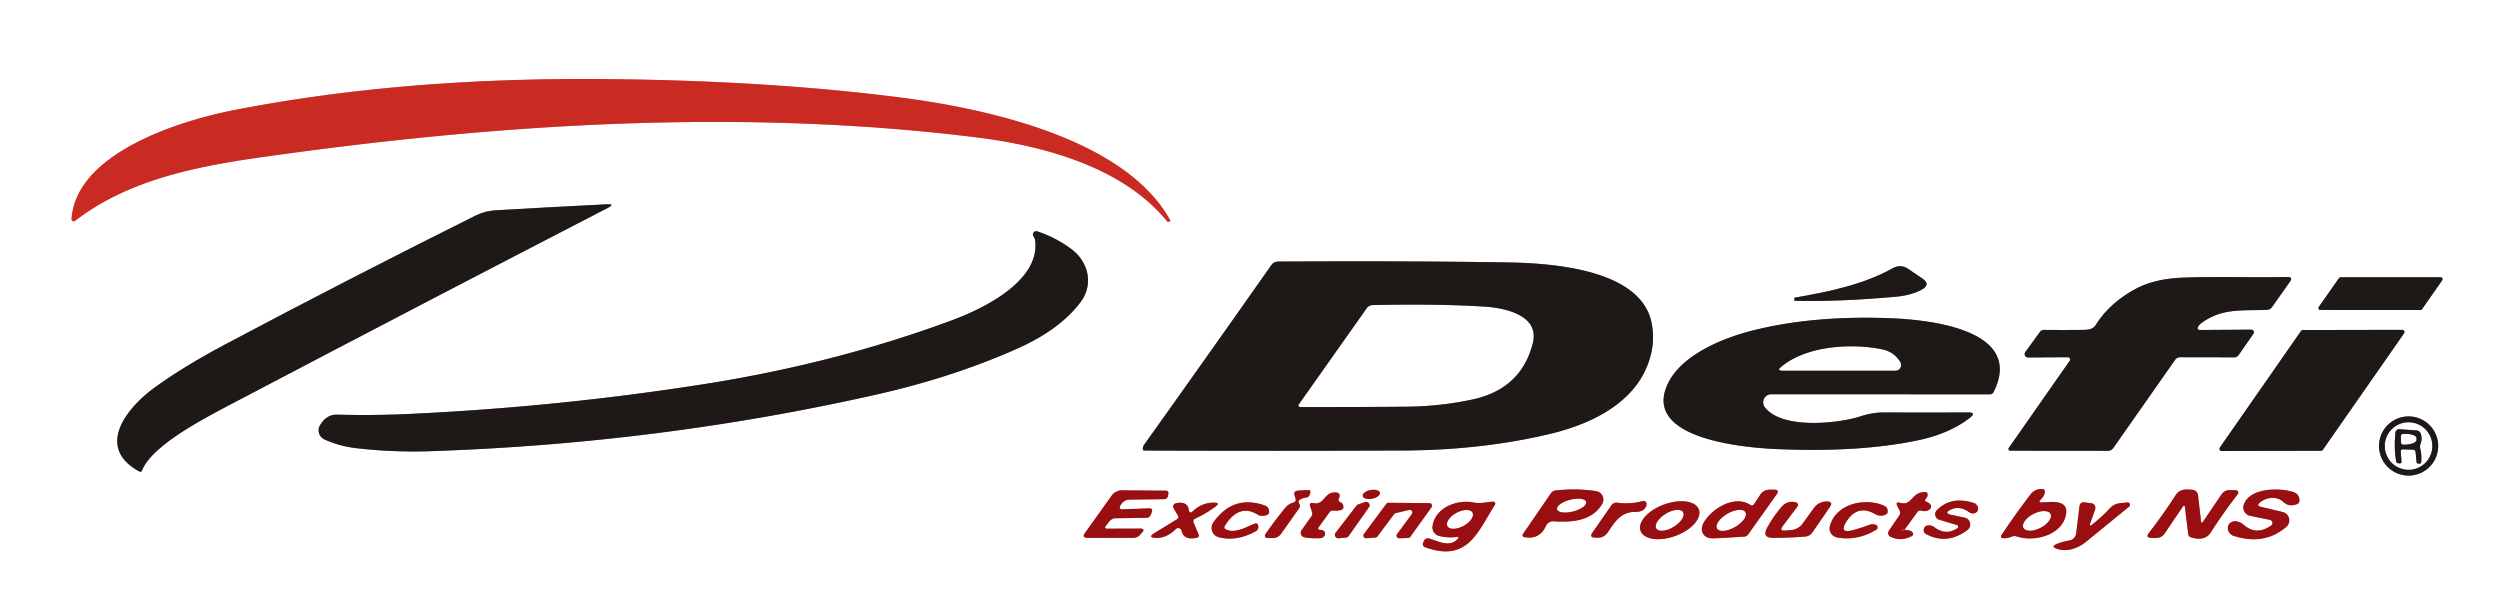 <?xml version="1.0" encoding="UTF-8" standalone="no"?>
<!DOCTYPE svg PUBLIC "-//W3C//DTD SVG 1.1//EN" "http://www.w3.org/Graphics/SVG/1.1/DTD/svg11.dtd">
<svg xmlns="http://www.w3.org/2000/svg" version="1.1" viewBox="0.00 0.00 512.00 124.00">
<rect x="0.00" y="0.00" width="512.00" height="124.00" fill="#333333" stroke="none"/>
<clipPath id="clipping-path-0">
<path d="
  M 0.00 0.00
  L 512.00 0.00
  L 512.00 124.00
  L 0.00 124.00
  L 0.00 0.00
  Z"/>
</clipPath>
<g stroke-width="2.00" fill="none" stroke-linecap="butt" clip-path="url(#clipping-path-0)">
<path stroke="#e49591" vector-effect="non-scaling-stroke" d="
  M 200.10 28.15
  C 214.02 29.88 230.07 34.33 239.00 45.30
  Q 239.10 45.41 239.24 45.41
  Q 239.36 45.41 239.49 45.38
  Q 239.78 45.32 239.64 45.07
  C 230.31 28.25 201.73 22.19 184.27 19.95
  Q 157.37 16.51 124.34 16.20
  C 98.45 15.96 72.87 17.69 48.03 22.53
  C 37.00 24.67 15.60 31.25 14.65 44.84
  A 0.46 0.45 73.0 0 0 15.38 45.23
  C 25.97 37.01 39.71 34.18 52.84 32.30
  C 101.93 25.29 151.87 22.14 200.10 28.15"
/>
<path stroke="#8f8c8b" vector-effect="non-scaling-stroke" d="
  M 28.48 96.54
  Q 28.93 96.78 29.11 96.31
  C 31.24 90.92 42.77 85.16 49.33 81.72
  Q 86.56 62.16 124.49 42.57
  Q 126.06 41.75 124.29 41.84
  Q 113.46 42.38 101.61 43.06
  Q 99.32 43.19 97.39 44.16
  Q 71.41 57.11 46.07 70.56
  Q 37.59 75.06 31.58 79.43
  C 26.12 83.40 19.38 91.53 28.48 96.54"
/>
<path stroke="#8f8c8b" vector-effect="non-scaling-stroke" d="
  M 212.01 49.31
  C 212.98 57.50 201.61 63.13 194.97 65.59
  Q 171.12 74.43 144.25 78.66
  Q 114.56 83.33 84.00 84.77
  Q 76.46 85.12 69.08 84.92
  C 67.40 84.88 66.33 85.78 65.54 87.10
  A 2.04 2.03 27.8 0 0 66.44 89.99
  Q 69.47 91.38 73.02 91.79
  Q 80.44 92.65 87.89 92.41
  Q 134.85 90.87 179.42 80.82
  Q 195.06 77.30 208.24 71.44
  Q 217.00 67.56 221.28 61.90
  C 224.01 58.30 222.97 53.64 219.39 50.99
  Q 216.22 48.64 212.42 47.38
  A 0.67 0.67 0.0 0 0 211.66 48.39
  Q 211.95 48.82 212.01 49.31"
/>
<path stroke="#8f8c8b" vector-effect="non-scaling-stroke" d="
  M 234.35 92.27
  Q 261.56 92.37 287.46 92.26
  Q 303.54 92.19 317.53 88.84
  C 325.30 86.99 333.70 83.09 337.06 75.62
  Q 339.18 70.91 338.26 66.18
  C 336.06 54.90 317.10 53.87 308.50 53.74
  Q 288.32 53.42 261.76 53.57
  A 1.73 1.73 0.0 0 0 260.37 54.30
  Q 247.22 73.01 234.31 91.09
  Q 234.02 91.50 234.06 92.00
  Q 234.08 92.27 234.35 92.27"
/>
<path stroke="#8f8c8b" vector-effect="non-scaling-stroke" d="
  M 367.47 61.15
  L 367.51 61.54
  Q 367.51 61.60 367.57 61.60
  Q 376.40 61.83 388.26 60.77
  Q 391.38 60.49 393.54 59.34
  Q 395.53 58.27 393.66 57.01
  L 390.78 55.06
  Q 389.25 54.03 387.64 54.93
  C 381.63 58.29 374.57 59.74 367.62 60.95
  Q 367.45 60.98 367.47 61.15"
/>
<path stroke="#8f8c8b" vector-effect="non-scaling-stroke" d="
  M 450.11 67.04
  Q 450.31 66.58 450.72 66.27
  C 454.95 63.05 459.14 63.66 464.25 63.46
  Q 464.94 63.43 465.33 62.87
  L 468.97 57.70
  Q 469.67 56.70 468.45 56.73
  C 461.51 56.87 454.52 56.61 447.29 56.85
  Q 441.25 57.05 437.33 59.19
  Q 432.04 62.07 429.26 66.48
  C 428.59 67.54 427.58 67.54 426.47 67.56
  Q 422.56 67.60 418.67 67.56
  Q 418.08 67.55 417.74 68.03
  L 414.78 72.10
  A 0.70 0.70 0.0 0 0 415.35 73.21
  L 423.48 73.16
  A 0.47 0.47 0.0 0 1 423.87 73.90
  L 411.40 91.73
  A 0.36 0.36 0.0 0 0 411.70 92.30
  L 431.74 92.32
  A 1.27 1.27 0.0 0 0 432.78 91.78
  L 445.46 73.70
  A 1.27 1.27 0.0 0 1 446.50 73.16
  L 457.55 73.18
  Q 458.15 73.19 458.49 72.69
  L 461.51 68.34
  A 0.53 0.53 0.0 0 0 461.07 67.51
  L 450.46 67.58
  A 0.39 0.38 -78.3 0 1 450.11 67.04"
/>
<path stroke="#8f8c8b" vector-effect="non-scaling-stroke" d="
  M 495.71 63.49
  A 0.39 0.39 0.0 0 0 496.03 63.32
  L 500.17 57.40
  A 0.39 0.39 0.0 0 0 499.85 56.79
  L 479.34 56.79
  A 0.39 0.39 0.0 0 0 479.02 56.96
  L 474.88 62.87
  A 0.39 0.39 0.0 0 0 475.20 63.48
  L 495.71 63.49"
/>
<path stroke="#8f8c8b" vector-effect="non-scaling-stroke" d="
  M 362.76 80.74
  L 407.55 80.76
  A 0.83 0.82 -76.3 0 0 408.28 80.31
  C 414.83 67.30 394.50 65.45 387.10 65.17
  Q 371.08 64.57 358.74 67.74
  C 352.34 69.39 343.33 73.11 341.10 79.74
  C 337.59 90.21 358.21 91.73 363.87 91.97
  Q 380.85 92.70 392.87 90.16
  Q 399.26 88.81 403.44 85.56
  Q 404.85 84.46 403.06 84.47
  Q 393.91 84.50 385.80 84.47
  Q 383.48 84.46 381.05 85.26
  C 376.71 86.69 365.05 88.05 361.45 83.42
  A 1.66 1.66 0.0 0 1 362.76 80.74"
/>
<path stroke="#8f8c8b" vector-effect="non-scaling-stroke" d="
  M 492.35 68.27
  A 0.46 0.46 0.0 0 0 491.98 67.55
  L 471.63 67.59
  A 0.46 0.46 0.0 0 0 471.25 67.79
  L 454.63 91.64
  A 0.46 0.46 0.0 0 0 455.00 92.36
  L 475.34 92.32
  A 0.46 0.46 0.0 0 0 475.72 92.12
  L 492.35 68.27"
/>
<path stroke="#8f8c8b" vector-effect="non-scaling-stroke" d="
  M 499.34 91.34
  A 6.06 6.06 0.0 0 0 493.28 85.28
  A 6.06 6.06 0.0 0 0 487.22 91.34
  A 6.06 6.06 0.0 0 0 493.28 97.40
  A 6.06 6.06 0.0 0 0 499.34 91.34"
/>
<path stroke="#cc8788" vector-effect="non-scaling-stroke" d="
  M 417.99 102.26
  Q 418.68 101.61 418.79 100.75
  A 0.53 0.52 -85.1 0 0 418.29 100.15
  Q 416.76 100.09 415.89 101.21
  Q 413.07 104.86 409.99 109.46
  Q 409.48 110.22 410.39 110.23
  Q 411.20 110.25 411.96 109.92
  Q 412.50 109.68 413.07 109.87
  C 416.46 111.04 422.24 109.71 423.10 105.45
  C 423.74 102.27 420.17 102.79 418.27 102.90
  Q 417.25 102.96 417.99 102.26"
/>
<path stroke="#cc8788" vector-effect="non-scaling-stroke" d="
  M 266.27 102.30
  Q 266.81 101.98 267.46 101.90
  Q 268.10 101.82 268.27 101.20
  L 268.36 100.86
  A 0.40 0.40 0.0 0 0 267.95 100.35
  L 265.91 100.47
  Q 264.80 100.54 265.16 101.59
  L 265.30 102.00
  Q 265.56 102.73 264.82 102.94
  Q 263.90 103.20 263.30 103.92
  Q 261.31 106.30 259.31 109.17
  Q 258.59 110.19 259.84 110.20
  L 260.62 110.20
  Q 261.73 110.20 262.38 109.30
  L 266.05 104.11
  Q 266.26 103.80 266.20 103.43
  Q 266.18 103.28 266.09 103.15
  Q 265.74 102.63 266.27 102.30"
/>
<path stroke="#cc8788" vector-effect="non-scaling-stroke" d="
  M 282.598 100.912
  A 1.79 0.90 -10.9 0 0 280.67 100.366
  A 1.79 0.90 -10.9 0 0 279.082 101.588
  A 1.79 0.90 -10.9 0 0 281.01 102.134
  A 1.79 0.90 -10.9 0 0 282.598 100.912"
/>
<path stroke="#cc8788" vector-effect="non-scaling-stroke" d="
  M 316.62 107.69
  A 1.56 1.56 0.0 0 1 318.15 106.76
  C 321.86 107.00 325.98 106.76 328.12 103.23
  A 1.76 1.75 -69.9 0 0 326.90 100.59
  Q 322.89 99.96 318.55 100.45
  A 1.29 1.29 0.0 0 0 317.65 100.99
  L 311.89 109.39
  A 0.40 0.39 -67.5 0 0 312.14 110.00
  Q 315.33 110.59 316.62 107.69"
/>
<path stroke="#cc8788" vector-effect="non-scaling-stroke" d="
  M 358.40 103.37
  C 355.23 101.31 350.50 104.17 348.89 107.10
  C 348.02 108.69 348.82 110.27 350.77 110.25
  Q 352.26 110.23 357.23 109.90
  A 1.04 1.01 15.2 0 0 358.01 109.47
  L 363.80 101.33
  Q 364.57 100.25 363.25 100.28
  L 362.38 100.29
  Q 361.17 100.31 360.50 101.32
  L 359.27 103.19
  Q 358.92 103.72 358.40 103.37"
/>
<path stroke="#cc8788" vector-effect="non-scaling-stroke" d="
  M 447.48 103.93
  L 448.15 109.39
  Q 448.21 109.87 448.67 110.03
  C 450.07 110.52 451.82 110.51 452.73 109.10
  Q 455.32 105.05 458.09 101.48
  Q 458.93 100.41 457.57 100.38
  L 456.72 100.37
  Q 455.58 100.34 454.94 101.29
  L 451.21 106.80
  Q 450.84 107.34 450.76 106.69
  L 450.16 101.43
  A 1.26 1.26 0.0 0 0 449.09 100.33
  C 447.76 100.15 446.38 100.14 445.57 101.41
  Q 442.94 105.49 440.10 109.13
  Q 439.33 110.12 440.59 110.16
  L 441.52 110.19
  A 2.10 2.09 17.7 0 0 443.31 109.27
  L 447.00 103.82
  Q 447.39 103.24 447.48 103.93"
/>
<path stroke="#cc8788" vector-effect="non-scaling-stroke" d="
  M 462.60 103.13
  C 463.89 101.84 466.18 101.48 467.60 102.77
  Q 467.84 102.99 468.09 103.15
  Q 468.74 103.56 469.49 103.47
  Q 470.83 103.33 470.90 102.69
  Q 471.06 101.22 469.65 100.76
  C 466.90 99.87 460.81 99.84 459.54 103.31
  A 1.76 1.76 0.0 0 0 460.84 105.64
  L 464.87 106.47
  A 0.65 0.64 33.0 0 1 465.12 107.63
  Q 462.10 109.76 459.48 107.46
  Q 458.98 107.02 458.32 106.83
  Q 457.50 106.59 456.87 107.01
  A 1.63 1.48 35.6 0 0 457.46 109.75
  Q 463.72 111.76 468.23 107.91
  A 1.76 1.76 0.0 0 0 467.49 104.86
  L 462.77 103.73
  A 0.36 0.35 29.4 0 1 462.60 103.13"
/>
<path stroke="#cc8788" vector-effect="non-scaling-stroke" d="
  M 227.16 106.82
  A 1.69 1.68 -71.8 0 1 228.49 106.14
  L 234.86 106.04
  A 0.85 0.84 -78.5 0 0 235.62 105.53
  L 235.85 105.00
  Q 236.25 104.08 235.25 104.11
  L 229.90 104.31
  Q 229.09 104.34 229.42 103.60
  Q 229.61 103.20 229.94 102.88
  Q 230.53 102.33 231.34 102.32
  L 238.35 102.23
  Q 239.10 102.22 239.22 101.48
  L 239.29 101.06
  A 0.49 0.49 0.0 0 0 238.81 100.49
  L 229.81 100.42
  A 2.62 2.62 0.0 0 0 227.65 101.53
  L 222.22 109.13
  Q 221.50 110.14 222.75 110.15
  L 232.11 110.16
  A 1.79 1.75 21.2 0 0 233.40 109.61
  L 233.86 109.11
  Q 234.66 108.25 233.49 108.25
  L 226.75 108.27
  Q 226.06 108.28 226.47 107.72
  L 227.16 106.82"
/>
<path stroke="#cc8788" vector-effect="non-scaling-stroke" d="
  M 274.23 102.02
  Q 274.34 101.82 274.36 101.59
  Q 274.40 100.96 273.77 100.88
  C 271.00 100.55 271.43 103.67 268.75 103.00
  A 0.40 0.39 -1.6 0 0 268.27 103.50
  L 268.72 104.93
  A 0.96 0.94 -35.9 0 1 268.58 105.75
  L 266.57 108.57
  A 0.95 0.94 22.4 0 0 267.19 110.05
  Q 268.75 110.31 270.36 110.22
  Q 271.12 110.18 271.35 109.47
  A 0.68 0.67 -68.8 0 0 271.00 108.66
  Q 270.73 108.53 270.44 108.52
  Q 269.68 108.50 270.13 107.88
  L 272.31 104.88
  A 0.80 0.79 -67.8 0 1 273.05 104.56
  Q 273.81 104.65 274.60 104.46
  Q 275.15 104.34 275.13 103.77
  Q 275.11 103.12 274.49 102.84
  Q 273.91 102.57 274.23 102.02"
/>
<path stroke="#e49591" vector-effect="non-scaling-stroke" d="
  M 390.16 108.55
  Q 390.18 108.42 390.19 108.29"
/>
<path stroke="#cc8788" vector-effect="non-scaling-stroke" d="
  M 390.19 108.29
  L 392.65 104.90
  Q 393.00 104.44 393.55 104.59
  Q 394.50 104.86 395.21 104.31
  A 0.72 0.72 0.0 0 0 395.30 103.27
  Q 395.01 102.95 394.60 102.79
  Q 393.98 102.56 394.44 102.09
  Q 394.81 101.72 394.76 101.20
  Q 394.73 100.81 394.34 100.79
  C 391.45 100.64 391.68 103.68 389.15 102.98
  Q 388.11 102.69 388.59 103.65
  L 389.04 104.56
  Q 389.30 105.08 388.97 105.57
  L 386.85 108.68
  A 0.86 0.85 -60.6 0 0 387.20 109.94
  Q 389.36 110.93 391.49 109.81
  Q 392.02 109.54 391.69 109.04
  Q 391.36 108.54 390.16 108.55"
/>
<path stroke="#b11d1a" vector-effect="non-scaling-stroke" d="
  M 390.19 108.29
  Q 389.76 108.24 389.60 108.42
  Q 389.08 108.99 389.84 108.78
  Q 390.00 108.74 390.16 108.55"
/>
<path stroke="#cc8788" vector-effect="non-scaling-stroke" d="
  M 329.23 109.09
  C 330.72 106.91 331.89 104.80 334.98 104.84
  C 335.99 104.86 337.11 104.43 337.21 103.27
  A 0.62 0.62 0.0 0 0 336.43 102.62
  Q 333.79 103.32 331.22 102.95
  A 1.24 1.23 -68.2 0 0 330.03 103.47
  L 326.13 109.08
  Q 325.44 110.07 326.65 110.11
  L 327.18 110.13
  A 2.40 2.39 18.1 0 0 329.23 109.09"
/>
<path stroke="#cc8788" vector-effect="non-scaling-stroke" d="
  M 400.78 107.53
  A 0.36 0.36 0.0 0 1 400.88 108.17
  Q 398.54 109.76 396.16 107.97
  Q 395.43 107.42 394.64 107.66
  A 0.94 0.94 0.0 0 0 394.48 109.40
  Q 398.81 111.65 402.93 108.55
  A 1.43 1.43 0.0 0 0 402.36 106.01
  L 399.63 105.44
  Q 398.02 105.10 399.50 104.38
  Q 401.31 103.49 403.30 104.91
  Q 403.93 105.36 404.62 105.00
  Q 405.09 104.75 405.11 104.21
  A 1.24 1.23 -81.3 0 0 404.24 103.01
  Q 399.56 101.52 396.66 104.50
  A 1.17 1.17 0.0 0 0 397.16 106.44
  L 400.78 107.53"
/>
<path stroke="#cc8788" vector-effect="non-scaling-stroke" d="
  M 280.36 103.88
  A 0.70 0.70 0.0 0 0 279.55 102.82
  L 278.15 103.31
  A 0.70 0.70 0.0 0 0 277.82 103.54
  L 273.54 109.11
  A 0.70 0.70 0.0 0 0 274.16 110.24
  L 275.68 110.09
  A 0.70 0.70 0.0 0 0 276.19 109.80
  L 280.36 103.88"
/>
<path stroke="#cc8788" vector-effect="non-scaling-stroke" d="
  M 288.59 104.43
  A 0.54 0.54 0.0 0 1 289.15 105.28
  L 286.12 109.38
  A 0.54 0.54 0.0 0 0 286.57 110.24
  L 288.40 110.18
  A 0.54 0.54 0.0 0 0 288.82 109.95
  L 293.17 103.90
  A 0.54 0.54 0.0 0 0 292.74 103.04
  L 284.35 102.97
  A 0.54 0.54 0.0 0 0 283.92 103.19
  L 279.33 109.37
  A 0.54 0.54 0.0 0 0 279.81 110.23
  L 281.70 110.09
  A 0.54 0.54 0.0 0 0 282.09 109.87
  L 285.52 105.29
  A 0.54 0.54 0.0 0 1 285.83 105.08
  L 288.59 104.43"
/>
<path stroke="#cc8788" vector-effect="non-scaling-stroke" d="
  M 298.48 110.43
  C 296.86 112.13 294.66 110.88 292.82 110.33
  Q 291.86 110.04 291.53 110.99
  L 291.43 111.28
  A 0.61 0.61 0.0 0 0 291.80 112.05
  C 300.53 115.26 302.61 109.02 306.17 103.35
  A 0.40 0.39 -75.2 0 0 305.82 102.74
  C 304.45 102.80 303.20 103.20 301.83 102.92
  C 298.46 102.23 293.90 103.91 293.38 107.77
  A 1.80 1.80 0.0 0 0 294.72 109.76
  Q 296.46 110.21 298.25 109.98
  Q 298.99 109.89 298.48 110.43"
/>
<path stroke="#cc8788" vector-effect="non-scaling-stroke" d="
  M 347.933 104.354
  A 6.36 3.42 -20.1 0 0 340.785 103.328
  A 6.36 3.42 -20.1 0 0 335.987 108.726
  A 6.36 3.42 -20.1 0 0 343.135 109.752
  A 6.36 3.42 -20.1 0 0 347.933 104.354"
/>
<path stroke="#cc8788" vector-effect="non-scaling-stroke" d="
  M 365.14 107.68
  L 367.99 103.91
  Q 368.63 103.06 367.60 102.83
  Q 367.20 102.74 366.78 102.78
  Q 365.67 102.89 364.94 103.72
  Q 363.15 105.77 361.89 108.12
  Q 360.80 110.14 363.09 110.15
  Q 366.12 110.17 369.65 109.90
  Q 370.64 109.83 371.20 109.01
  L 374.78 103.80
  Q 375.48 102.77 374.24 102.70
  Q 373.79 102.68 373.36 102.78
  Q 372.22 103.05 371.52 104.00
  L 369.21 107.19
  Q 368.32 108.43 366.80 108.56
  L 365.68 108.66
  Q 364.30 108.79 365.14 107.68"
/>
<path stroke="#cc8788" vector-effect="non-scaling-stroke" d="
  M 378.21 106.72
  Q 380.50 103.22 384.07 105.31
  A 2.25 2.24 45.6 0 0 386.28 105.34
  Q 386.52 105.21 386.57 104.93
  Q 386.73 103.94 385.81 103.54
  C 381.99 101.89 376.00 103.10 374.76 107.74
  A 1.88 1.88 0.0 0 0 376.24 110.07
  Q 380.39 110.82 384.24 108.50
  Q 384.58 108.30 384.52 107.91
  Q 384.43 107.37 383.44 107.36
  A 1.35 1.12 29.7 0 0 382.99 107.44
  Q 381.38 108.05 379.55 108.56
  Q 376.46 109.40 378.21 106.72"
/>
<path stroke="#cc8788" vector-effect="non-scaling-stroke" d="
  M 243.47 104.43
  Q 243.21 102.69 241.14 103.01
  Q 239.84 103.20 240.50 104.33
  L 241.22 105.57
  Q 241.51 106.06 241.02 106.36
  L 236.42 109.18
  Q 234.97 110.06 236.67 110.16
  Q 238.83 110.28 240.81 108.35
  A 0.70 0.70 0.0 0 1 241.98 108.68
  Q 242.47 110.74 245.07 110.13
  Q 245.70 109.99 245.45 109.39
  L 244.47 107.09
  Q 244.21 106.47 244.82 106.19
  Q 247.05 105.15 248.92 103.76
  Q 250.00 102.97 248.66 102.94
  Q 246.23 102.89 244.27 104.71
  Q 243.61 105.33 243.47 104.43"
/>
<path stroke="#cc8788" vector-effect="non-scaling-stroke" d="
  M 250.86 107.68
  Q 253.74 103.04 257.61 105.41
  A 1.65 1.62 58.7 0 0 258.56 105.65
  Q 259.94 105.58 259.92 104.83
  Q 259.91 103.82 258.95 103.49
  Q 252.53 101.29 248.51 106.97
  A 1.98 1.98 0.0 0 0 249.65 110.04
  Q 253.25 110.94 257.13 108.83
  Q 257.80 108.46 257.69 107.73
  Q 257.59 107.01 256.90 107.27
  C 255.20 107.93 252.89 109.35 251.07 108.41
  Q 250.57 108.16 250.86 107.68"
/>
<path stroke="#cc8788" vector-effect="non-scaling-stroke" d="
  M 428.09 107.14
  L 429.08 104.35
  A 0.97 0.97 0.0 0 0 428.29 103.06
  L 426.96 102.89
  Q 425.99 102.77 425.87 103.73
  L 425.20 109.25
  A 1.69 1.68 89.1 0 1 423.80 110.70
  Q 422.44 110.91 421.26 111.39
  Q 419.88 111.96 421.30 112.41
  C 423.43 113.09 425.58 112.28 427.23 110.95
  Q 431.65 107.35 436.05 103.75
  A 0.48 0.48 0.0 0 0 435.70 102.90
  L 434.12 103.06
  A 3.12 3.10 -71.5 0 0 432.15 104.05
  Q 430.47 105.87 428.48 107.42
  Q 427.81 107.94 428.09 107.14"
/>
<path stroke="#8f8c8b" vector-effect="non-scaling-stroke" d="
  M 265.99 82.82
  A 0.34 0.34 0.0 0 0 266.27 83.36
  Q 277.72 83.38 288.20 83.29
  Q 294.97 83.22 301.49 81.83
  Q 311.58 79.68 313.93 70.24
  C 315.35 64.55 308.18 63.06 304.10 62.80
  Q 294.26 62.18 281.10 62.48
  A 1.52 1.52 0.0 0 0 279.91 63.11
  L 265.99 82.82"
/>
<path stroke="#8f8c8b" vector-effect="non-scaling-stroke" d="
  M 365.03 75.92
  L 388.21 75.92
  A 1.16 1.15 74.2 0 0 389.19 74.16
  Q 387.91 72.06 385.54 71.56
  C 379.41 70.26 369.97 70.72 364.75 75.16
  Q 363.84 75.92 365.03 75.92"
/>
<path stroke="#8f8c8b" vector-effect="non-scaling-stroke" d="
  M 498.14 91.35
  A 4.87 4.87 0.0 0 0 493.27 86.48
  A 4.87 4.87 0.0 0 0 488.40 91.35
  A 4.87 4.87 0.0 0 0 493.27 96.22
  A 4.87 4.87 0.0 0 0 498.14 91.35"
/>
<path stroke="#8f8c8b" vector-effect="non-scaling-stroke" d="
  M 492.18 92.03
  L 494.13 92.09
  Q 494.66 92.11 494.71 92.63
  L 494.91 94.63
  A 0.33 0.33 0.0 0 0 495.20 94.93
  L 495.48 94.96
  A 0.35 0.34 5.0 0 0 495.86 94.65
  Q 496.00 93.27 495.67 91.89
  Q 495.55 91.38 495.73 90.90
  Q 496.12 89.88 495.78 88.84
  A 1.01 0.99 82.9 0 0 494.91 88.15
  L 491.39 87.90
  A 0.76 0.75 -84.9 0 0 490.59 88.58
  Q 490.25 91.75 490.75 94.54
  A 0.40 0.39 -2.7 0 0 491.12 94.87
  L 491.45 94.90
  Q 491.86 94.93 491.83 94.52
  L 491.67 92.57
  Q 491.62 92.01 492.18 92.03"
/>
<path stroke="#8f8c8b" vector-effect="non-scaling-stroke" d="
  M 491.70 89.31
  L 491.74 90.65
  A 0.43 0.43 0.0 0 0 492.18 91.07
  L 492.58 91.06
  A 2.35 0.90 -1.5 0 0 494.90 90.10
  L 494.89 89.70
  A 2.35 0.90 -1.5 0 0 492.52 88.86
  L 492.12 88.87
  A 0.43 0.43 0.0 0 0 491.70 89.31"
/>
<path stroke="#cc8788" vector-effect="non-scaling-stroke" d="
  M 419.945 105.254
  A 3.12 1.60 -27.2 0 0 416.439 105.257
  A 3.12 1.60 -27.2 0 0 414.395 108.106
  A 3.12 1.60 -27.2 0 0 417.901 108.103
  A 3.12 1.60 -27.2 0 0 419.945 105.254"
/>
<path stroke="#cc8788" vector-effect="non-scaling-stroke" d="
  M 324.845 102.789
  A 3.08 1.24 -14.3 0 0 321.554 102.348
  A 3.08 1.24 -14.3 0 0 318.875 104.311
  A 3.08 1.24 -14.3 0 0 322.166 104.752
  A 3.08 1.24 -14.3 0 0 324.845 102.789"
/>
<path stroke="#cc8788" vector-effect="non-scaling-stroke" d="
  M 357.473 104.895
  A 3.36 1.57 -29.9 0 0 353.777 105.209
  A 3.36 1.57 -29.9 0 0 351.647 108.245
  A 3.36 1.57 -29.9 0 0 355.343 107.931
  A 3.36 1.57 -29.9 0 0 357.473 104.895"
/>
<path stroke="#cc8788" vector-effect="non-scaling-stroke" d="
  M 301.569 104.981
  A 2.92 1.52 -28.4 0 0 298.277 105.033
  A 2.92 1.52 -28.4 0 0 296.431 107.759
  A 2.92 1.52 -28.4 0 0 299.723 107.707
  A 2.92 1.52 -28.4 0 0 301.569 104.981"
/>
<path stroke="#cc8788" vector-effect="non-scaling-stroke" d="
  M 344.69 104.888
  A 3.21 1.57 -31.4 0 0 341.132 105.22
  A 3.21 1.57 -31.4 0 0 339.21 108.232
  A 3.21 1.57 -31.4 0 0 342.768 107.9
  A 3.21 1.57 -31.4 0 0 344.69 104.888"
/>
</g>
<g fill="#ffffff">
<path d="
  M 512.00 0.00
  L 512.00 124.00
  L 0.00 124.00
  L 0.00 0.00
  L 512.00 0.00
  Z
  M 200.10 28.15
  C 214.02 29.88 230.07 34.33 239.00 45.30
  Q 239.10 45.41 239.24 45.41
  Q 239.36 45.41 239.49 45.38
  Q 239.78 45.32 239.64 45.07
  C 230.31 28.25 201.73 22.19 184.27 19.95
  Q 157.37 16.51 124.34 16.20
  C 98.45 15.96 72.87 17.69 48.03 22.53
  C 37.00 24.67 15.60 31.25 14.65 44.84
  A 0.46 0.45 73.0 0 0 15.38 45.23
  C 25.97 37.01 39.71 34.18 52.84 32.30
  C 101.93 25.29 151.87 22.14 200.10 28.15
  Z
  M 28.48 96.54
  Q 28.93 96.78 29.11 96.31
  C 31.24 90.92 42.77 85.16 49.33 81.72
  Q 86.56 62.16 124.49 42.57
  Q 126.06 41.75 124.29 41.84
  Q 113.46 42.38 101.61 43.06
  Q 99.32 43.19 97.39 44.16
  Q 71.41 57.11 46.07 70.56
  Q 37.59 75.06 31.58 79.43
  C 26.12 83.40 19.38 91.53 28.48 96.54
  Z
  M 212.01 49.31
  C 212.98 57.50 201.61 63.13 194.97 65.59
  Q 171.12 74.43 144.25 78.66
  Q 114.56 83.33 84.00 84.77
  Q 76.46 85.12 69.08 84.92
  C 67.40 84.88 66.33 85.78 65.54 87.10
  A 2.04 2.03 27.8 0 0 66.44 89.99
  Q 69.47 91.38 73.02 91.79
  Q 80.44 92.65 87.89 92.41
  Q 134.85 90.87 179.42 80.82
  Q 195.06 77.30 208.24 71.44
  Q 217.00 67.56 221.28 61.90
  C 224.01 58.30 222.97 53.64 219.39 50.99
  Q 216.22 48.64 212.42 47.38
  A 0.67 0.67 0.0 0 0 211.66 48.39
  Q 211.95 48.82 212.01 49.31
  Z
  M 234.35 92.27
  Q 261.56 92.37 287.46 92.26
  Q 303.54 92.19 317.53 88.84
  C 325.30 86.99 333.70 83.09 337.06 75.62
  Q 339.18 70.91 338.26 66.18
  C 336.06 54.90 317.10 53.87 308.50 53.74
  Q 288.32 53.42 261.76 53.57
  A 1.73 1.73 0.0 0 0 260.37 54.30
  Q 247.22 73.01 234.31 91.09
  Q 234.02 91.50 234.06 92.00
  Q 234.08 92.27 234.35 92.27
  Z
  M 367.47 61.15
  L 367.51 61.54
  Q 367.51 61.60 367.57 61.60
  Q 376.40 61.83 388.26 60.77
  Q 391.38 60.49 393.54 59.34
  Q 395.53 58.27 393.66 57.01
  L 390.78 55.06
  Q 389.25 54.03 387.64 54.93
  C 381.63 58.29 374.57 59.74 367.62 60.95
  Q 367.45 60.98 367.47 61.15
  Z
  M 450.11 67.04
  Q 450.31 66.58 450.72 66.27
  C 454.95 63.05 459.14 63.66 464.25 63.46
  Q 464.94 63.43 465.33 62.87
  L 468.97 57.70
  Q 469.67 56.70 468.45 56.73
  C 461.51 56.87 454.52 56.61 447.29 56.85
  Q 441.25 57.05 437.33 59.19
  Q 432.04 62.07 429.26 66.48
  C 428.59 67.54 427.58 67.54 426.47 67.56
  Q 422.56 67.60 418.67 67.56
  Q 418.08 67.55 417.74 68.03
  L 414.78 72.10
  A 0.70 0.70 0.0 0 0 415.35 73.21
  L 423.48 73.16
  A 0.47 0.47 0.0 0 1 423.87 73.90
  L 411.40 91.73
  A 0.36 0.36 0.0 0 0 411.70 92.30
  L 431.74 92.32
  A 1.27 1.27 0.0 0 0 432.78 91.78
  L 445.46 73.70
  A 1.27 1.27 0.0 0 1 446.50 73.16
  L 457.55 73.18
  Q 458.15 73.19 458.49 72.69
  L 461.51 68.34
  A 0.53 0.53 0.0 0 0 461.07 67.51
  L 450.46 67.58
  A 0.39 0.38 -78.3 0 1 450.11 67.04
  Z
  M 495.71 63.49
  A 0.39 0.39 0.0 0 0 496.03 63.32
  L 500.17 57.40
  A 0.39 0.39 0.0 0 0 499.85 56.79
  L 479.34 56.79
  A 0.39 0.39 0.0 0 0 479.02 56.96
  L 474.88 62.87
  A 0.39 0.39 0.0 0 0 475.20 63.48
  L 495.71 63.49
  Z
  M 362.76 80.74
  L 407.55 80.76
  A 0.83 0.82 -76.3 0 0 408.28 80.31
  C 414.83 67.30 394.50 65.45 387.10 65.17
  Q 371.08 64.57 358.74 67.74
  C 352.34 69.39 343.33 73.11 341.10 79.74
  C 337.59 90.21 358.21 91.73 363.87 91.97
  Q 380.85 92.70 392.87 90.16
  Q 399.26 88.81 403.44 85.56
  Q 404.85 84.46 403.06 84.47
  Q 393.91 84.50 385.80 84.47
  Q 383.48 84.46 381.05 85.26
  C 376.71 86.69 365.05 88.05 361.45 83.42
  A 1.66 1.66 0.0 0 1 362.76 80.74
  Z
  M 492.35 68.27
  A 0.46 0.46 0.0 0 0 491.98 67.55
  L 471.63 67.59
  A 0.46 0.46 0.0 0 0 471.25 67.79
  L 454.63 91.64
  A 0.46 0.46 0.0 0 0 455.00 92.36
  L 475.34 92.32
  A 0.46 0.46 0.0 0 0 475.72 92.12
  L 492.35 68.27
  Z
  M 499.34 91.34
  A 6.06 6.06 0.0 0 0 493.28 85.28
  A 6.06 6.06 0.0 0 0 487.22 91.34
  A 6.06 6.06 0.0 0 0 493.28 97.40
  A 6.06 6.06 0.0 0 0 499.34 91.34
  Z
  M 417.99 102.26
  Q 418.68 101.61 418.79 100.75
  A 0.53 0.52 -85.1 0 0 418.29 100.15
  Q 416.76 100.09 415.89 101.21
  Q 413.07 104.86 409.99 109.46
  Q 409.48 110.22 410.39 110.23
  Q 411.20 110.25 411.96 109.92
  Q 412.50 109.68 413.07 109.87
  C 416.46 111.04 422.24 109.71 423.10 105.45
  C 423.74 102.27 420.17 102.79 418.27 102.90
  Q 417.25 102.96 417.99 102.26
  Z
  M 266.27 102.30
  Q 266.81 101.98 267.46 101.90
  Q 268.10 101.82 268.27 101.20
  L 268.36 100.86
  A 0.40 0.40 0.0 0 0 267.95 100.35
  L 265.91 100.47
  Q 264.80 100.54 265.16 101.59
  L 265.30 102.00
  Q 265.56 102.73 264.82 102.94
  Q 263.90 103.20 263.30 103.92
  Q 261.31 106.30 259.31 109.17
  Q 258.59 110.19 259.84 110.20
  L 260.62 110.20
  Q 261.73 110.20 262.38 109.30
  L 266.05 104.11
  Q 266.26 103.80 266.20 103.43
  Q 266.18 103.28 266.09 103.15
  Q 265.74 102.63 266.27 102.30
  Z
  M 282.598 100.912
  A 1.79 0.90 -10.9 0 0 280.67 100.366
  A 1.79 0.90 -10.9 0 0 279.082 101.588
  A 1.79 0.90 -10.9 0 0 281.01 102.134
  A 1.79 0.90 -10.9 0 0 282.598 100.912
  Z
  M 316.62 107.69
  A 1.56 1.56 0.0 0 1 318.15 106.76
  C 321.86 107.00 325.98 106.76 328.12 103.23
  A 1.76 1.75 -69.9 0 0 326.90 100.59
  Q 322.89 99.96 318.55 100.45
  A 1.29 1.29 0.0 0 0 317.65 100.99
  L 311.89 109.39
  A 0.40 0.39 -67.5 0 0 312.14 110.00
  Q 315.33 110.59 316.62 107.69
  Z
  M 358.40 103.37
  C 355.23 101.31 350.50 104.17 348.89 107.10
  C 348.02 108.69 348.82 110.27 350.77 110.25
  Q 352.26 110.23 357.23 109.90
  A 1.04 1.01 15.2 0 0 358.01 109.47
  L 363.80 101.33
  Q 364.57 100.25 363.25 100.28
  L 362.38 100.29
  Q 361.17 100.31 360.50 101.32
  L 359.27 103.19
  Q 358.92 103.72 358.40 103.37
  Z
  M 447.48 103.93
  L 448.15 109.39
  Q 448.21 109.87 448.67 110.03
  C 450.07 110.52 451.82 110.51 452.73 109.10
  Q 455.32 105.05 458.09 101.48
  Q 458.93 100.41 457.57 100.38
  L 456.72 100.37
  Q 455.58 100.34 454.94 101.29
  L 451.21 106.80
  Q 450.84 107.34 450.76 106.69
  L 450.16 101.43
  A 1.26 1.26 0.0 0 0 449.09 100.33
  C 447.76 100.15 446.38 100.14 445.57 101.41
  Q 442.94 105.49 440.10 109.13
  Q 439.33 110.12 440.59 110.16
  L 441.52 110.19
  A 2.10 2.09 17.7 0 0 443.31 109.27
  L 447.00 103.82
  Q 447.39 103.24 447.48 103.93
  Z
  M 462.60 103.13
  C 463.89 101.84 466.18 101.48 467.60 102.77
  Q 467.84 102.99 468.09 103.15
  Q 468.74 103.56 469.49 103.47
  Q 470.83 103.33 470.90 102.69
  Q 471.06 101.22 469.65 100.76
  C 466.90 99.87 460.81 99.84 459.54 103.31
  A 1.76 1.76 0.0 0 0 460.84 105.64
  L 464.87 106.47
  A 0.65 0.64 33.0 0 1 465.12 107.63
  Q 462.10 109.76 459.48 107.46
  Q 458.98 107.02 458.32 106.83
  Q 457.50 106.59 456.87 107.01
  A 1.63 1.48 35.6 0 0 457.46 109.75
  Q 463.72 111.76 468.23 107.91
  A 1.76 1.76 0.0 0 0 467.49 104.86
  L 462.77 103.73
  A 0.36 0.35 29.4 0 1 462.60 103.13
  Z
  M 227.16 106.82
  A 1.69 1.68 -71.8 0 1 228.49 106.14
  L 234.86 106.04
  A 0.85 0.84 -78.5 0 0 235.62 105.53
  L 235.85 105.00
  Q 236.25 104.08 235.25 104.11
  L 229.90 104.31
  Q 229.09 104.34 229.42 103.60
  Q 229.61 103.20 229.94 102.88
  Q 230.53 102.33 231.34 102.32
  L 238.35 102.23
  Q 239.10 102.22 239.22 101.48
  L 239.29 101.06
  A 0.49 0.49 0.0 0 0 238.81 100.49
  L 229.81 100.42
  A 2.62 2.62 0.0 0 0 227.65 101.53
  L 222.22 109.13
  Q 221.50 110.14 222.75 110.15
  L 232.11 110.16
  A 1.79 1.75 21.2 0 0 233.40 109.61
  L 233.86 109.11
  Q 234.66 108.25 233.49 108.25
  L 226.75 108.27
  Q 226.06 108.28 226.47 107.72
  L 227.16 106.82
  Z
  M 274.23 102.02
  Q 274.34 101.82 274.36 101.59
  Q 274.40 100.96 273.77 100.88
  C 271.00 100.55 271.43 103.67 268.75 103.00
  A 0.40 0.39 -1.6 0 0 268.27 103.50
  L 268.72 104.93
  A 0.96 0.94 -35.9 0 1 268.58 105.75
  L 266.57 108.57
  A 0.95 0.94 22.4 0 0 267.19 110.05
  Q 268.75 110.31 270.36 110.22
  Q 271.12 110.18 271.35 109.47
  A 0.68 0.67 -68.8 0 0 271.00 108.66
  Q 270.73 108.53 270.44 108.52
  Q 269.68 108.50 270.13 107.88
  L 272.31 104.88
  A 0.80 0.79 -67.8 0 1 273.05 104.56
  Q 273.81 104.65 274.60 104.46
  Q 275.15 104.34 275.13 103.77
  Q 275.11 103.12 274.49 102.84
  Q 273.91 102.57 274.23 102.02
  Z
  M 390.16 108.55
  Q 390.18 108.42 390.19 108.29
  L 392.65 104.90
  Q 393.00 104.44 393.55 104.59
  Q 394.50 104.86 395.21 104.31
  A 0.72 0.72 0.0 0 0 395.30 103.27
  Q 395.01 102.95 394.60 102.79
  Q 393.98 102.56 394.44 102.09
  Q 394.81 101.72 394.76 101.20
  Q 394.73 100.81 394.34 100.79
  C 391.45 100.64 391.68 103.68 389.15 102.98
  Q 388.11 102.69 388.59 103.65
  L 389.04 104.56
  Q 389.30 105.08 388.97 105.57
  L 386.85 108.68
  A 0.86 0.85 -60.6 0 0 387.20 109.94
  Q 389.36 110.93 391.49 109.81
  Q 392.02 109.54 391.69 109.04
  Q 391.36 108.54 390.16 108.55
  Z
  M 329.23 109.09
  C 330.72 106.91 331.89 104.80 334.98 104.84
  C 335.99 104.86 337.11 104.43 337.21 103.27
  A 0.62 0.62 0.0 0 0 336.43 102.62
  Q 333.79 103.32 331.22 102.95
  A 1.24 1.23 -68.2 0 0 330.03 103.47
  L 326.13 109.08
  Q 325.44 110.07 326.65 110.11
  L 327.18 110.13
  A 2.40 2.39 18.1 0 0 329.23 109.09
  Z
  M 400.78 107.53
  A 0.36 0.36 0.0 0 1 400.88 108.17
  Q 398.54 109.76 396.16 107.97
  Q 395.43 107.42 394.64 107.66
  A 0.94 0.94 0.0 0 0 394.48 109.40
  Q 398.81 111.65 402.93 108.55
  A 1.43 1.43 0.0 0 0 402.36 106.01
  L 399.63 105.44
  Q 398.02 105.10 399.50 104.38
  Q 401.31 103.49 403.30 104.91
  Q 403.93 105.36 404.62 105.00
  Q 405.09 104.75 405.11 104.21
  A 1.24 1.23 -81.3 0 0 404.24 103.01
  Q 399.56 101.52 396.66 104.50
  A 1.17 1.17 0.0 0 0 397.16 106.44
  L 400.78 107.53
  Z
  M 280.36 103.88
  A 0.70 0.70 0.0 0 0 279.55 102.82
  L 278.15 103.31
  A 0.70 0.70 0.0 0 0 277.82 103.54
  L 273.54 109.11
  A 0.70 0.70 0.0 0 0 274.16 110.24
  L 275.68 110.09
  A 0.70 0.70 0.0 0 0 276.19 109.80
  L 280.36 103.88
  Z
  M 288.59 104.43
  A 0.54 0.54 0.0 0 1 289.15 105.28
  L 286.12 109.38
  A 0.54 0.54 0.0 0 0 286.57 110.24
  L 288.40 110.18
  A 0.54 0.54 0.0 0 0 288.82 109.95
  L 293.17 103.90
  A 0.54 0.54 0.0 0 0 292.74 103.04
  L 284.35 102.97
  A 0.54 0.54 0.0 0 0 283.92 103.19
  L 279.33 109.37
  A 0.54 0.54 0.0 0 0 279.81 110.23
  L 281.70 110.09
  A 0.54 0.54 0.0 0 0 282.09 109.87
  L 285.52 105.29
  A 0.54 0.54 0.0 0 1 285.83 105.08
  L 288.59 104.43
  Z
  M 298.48 110.43
  C 296.86 112.13 294.66 110.88 292.82 110.33
  Q 291.86 110.04 291.53 110.99
  L 291.43 111.28
  A 0.61 0.61 0.0 0 0 291.80 112.05
  C 300.53 115.26 302.61 109.02 306.17 103.35
  A 0.40 0.39 -75.2 0 0 305.82 102.74
  C 304.45 102.80 303.20 103.20 301.83 102.92
  C 298.46 102.23 293.90 103.91 293.38 107.77
  A 1.80 1.80 0.0 0 0 294.72 109.76
  Q 296.46 110.21 298.25 109.98
  Q 298.99 109.89 298.48 110.43
  Z
  M 347.933 104.354
  A 6.36 3.42 -20.1 0 0 340.785 103.328
  A 6.36 3.42 -20.1 0 0 335.987 108.726
  A 6.36 3.42 -20.1 0 0 343.135 109.752
  A 6.36 3.42 -20.1 0 0 347.933 104.354
  Z
  M 365.14 107.68
  L 367.99 103.91
  Q 368.63 103.06 367.60 102.83
  Q 367.20 102.74 366.78 102.78
  Q 365.67 102.89 364.94 103.72
  Q 363.15 105.77 361.89 108.12
  Q 360.80 110.14 363.09 110.15
  Q 366.12 110.17 369.65 109.90
  Q 370.64 109.83 371.20 109.01
  L 374.78 103.80
  Q 375.48 102.77 374.24 102.70
  Q 373.79 102.68 373.36 102.78
  Q 372.22 103.05 371.52 104.00
  L 369.21 107.19
  Q 368.32 108.43 366.80 108.56
  L 365.68 108.66
  Q 364.30 108.79 365.14 107.68
  Z
  M 378.21 106.72
  Q 380.50 103.22 384.07 105.31
  A 2.25 2.24 45.6 0 0 386.28 105.34
  Q 386.52 105.21 386.57 104.93
  Q 386.73 103.94 385.81 103.54
  C 381.99 101.89 376.00 103.10 374.76 107.74
  A 1.88 1.88 0.0 0 0 376.24 110.07
  Q 380.39 110.82 384.24 108.50
  Q 384.58 108.30 384.52 107.91
  Q 384.43 107.37 383.44 107.36
  A 1.35 1.12 29.7 0 0 382.99 107.44
  Q 381.38 108.05 379.55 108.56
  Q 376.46 109.40 378.21 106.72
  Z
  M 243.47 104.43
  Q 243.21 102.69 241.14 103.01
  Q 239.84 103.20 240.50 104.33
  L 241.22 105.57
  Q 241.51 106.06 241.02 106.36
  L 236.42 109.18
  Q 234.97 110.06 236.67 110.16
  Q 238.83 110.28 240.81 108.35
  A 0.70 0.70 0.0 0 1 241.98 108.68
  Q 242.47 110.74 245.07 110.13
  Q 245.70 109.99 245.45 109.39
  L 244.47 107.09
  Q 244.21 106.47 244.82 106.19
  Q 247.05 105.15 248.92 103.76
  Q 250.00 102.97 248.66 102.94
  Q 246.23 102.89 244.27 104.71
  Q 243.61 105.33 243.47 104.43
  Z
  M 250.86 107.68
  Q 253.74 103.04 257.61 105.41
  A 1.65 1.62 58.7 0 0 258.56 105.65
  Q 259.94 105.58 259.92 104.83
  Q 259.91 103.82 258.95 103.49
  Q 252.53 101.29 248.51 106.97
  A 1.98 1.98 0.0 0 0 249.65 110.04
  Q 253.25 110.94 257.13 108.83
  Q 257.80 108.46 257.69 107.73
  Q 257.59 107.01 256.90 107.27
  C 255.20 107.93 252.89 109.35 251.07 108.41
  Q 250.57 108.16 250.86 107.68
  Z
  M 428.09 107.14
  L 429.08 104.35
  A 0.97 0.97 0.0 0 0 428.29 103.06
  L 426.96 102.89
  Q 425.99 102.77 425.87 103.73
  L 425.20 109.25
  A 1.69 1.68 89.1 0 1 423.80 110.70
  Q 422.44 110.91 421.26 111.39
  Q 419.88 111.96 421.30 112.41
  C 423.43 113.09 425.58 112.28 427.23 110.95
  Q 431.65 107.35 436.05 103.75
  A 0.48 0.48 0.0 0 0 435.70 102.90
  L 434.12 103.06
  A 3.12 3.10 -71.5 0 0 432.15 104.05
  Q 430.47 105.87 428.48 107.42
  Q 427.81 107.94 428.09 107.14
  Z"
/>
<path d="
  M 265.99 82.82
  L 279.91 63.11
  A 1.52 1.52 0.0 0 1 281.10 62.48
  Q 294.26 62.18 304.10 62.80
  C 308.18 63.06 315.35 64.55 313.93 70.24
  Q 311.58 79.68 301.49 81.83
  Q 294.97 83.22 288.20 83.29
  Q 277.72 83.38 266.27 83.36
  A 0.34 0.34 0.0 0 1 265.99 82.82
  Z"
/>
<path d="
  M 365.03 75.92
  Q 363.84 75.92 364.75 75.16
  C 369.97 70.72 379.41 70.26 385.54 71.56
  Q 387.91 72.06 389.19 74.16
  A 1.16 1.15 74.2 0 1 388.21 75.92
  L 365.03 75.92
  Z"
/>
<path d="
  M 498.14 91.35
  A 4.87 4.87 0.0 0 1 493.27 96.22
  A 4.87 4.87 0.0 0 1 488.40 91.35
  A 4.87 4.87 0.0 0 1 493.27 86.48
  A 4.87 4.87 0.0 0 1 498.14 91.35
  Z
  M 492.18 92.03
  L 494.13 92.09
  Q 494.66 92.11 494.71 92.63
  L 494.91 94.63
  A 0.33 0.33 0.0 0 0 495.20 94.93
  L 495.48 94.96
  A 0.35 0.34 5.0 0 0 495.86 94.65
  Q 496.00 93.27 495.67 91.89
  Q 495.55 91.38 495.73 90.90
  Q 496.12 89.88 495.78 88.84
  A 1.01 0.99 82.9 0 0 494.91 88.15
  L 491.39 87.90
  A 0.76 0.75 -84.9 0 0 490.59 88.58
  Q 490.25 91.75 490.75 94.54
  A 0.40 0.39 -2.7 0 0 491.12 94.87
  L 491.45 94.90
  Q 491.86 94.93 491.83 94.52
  L 491.67 92.57
  Q 491.62 92.01 492.18 92.03
  Z"
/>
<path d="
  M 491.70 89.31
  A 0.43 0.43 0.0 0 1 492.12 88.87
  L 492.52 88.86
  A 2.35 0.90 -1.5 0 1 494.89 89.70
  L 494.90 90.10
  A 2.35 0.90 -1.5 0 1 492.58 91.06
  L 492.18 91.07
  A 0.43 0.43 0.0 0 1 491.74 90.65
  L 491.70 89.31
  Z"
/>
<ellipse cx="0.00" cy="0.00" transform="translate(321.86,103.55) rotate(-14.3)" rx="3.08" ry="1.24"/>
<ellipse cx="0.00" cy="0.00" transform="translate(299.00,106.37) rotate(-28.4)" rx="2.92" ry="1.52"/>
<ellipse cx="0.00" cy="0.00" transform="translate(341.95,106.56) rotate(-31.4)" rx="3.21" ry="1.57"/>
<ellipse cx="0.00" cy="0.00" transform="translate(354.56,106.57) rotate(-29.9)" rx="3.36" ry="1.57"/>
<ellipse cx="0.00" cy="0.00" transform="translate(417.17,106.68) rotate(-27.2)" rx="3.12" ry="1.60"/>
</g>
<g fill="#1e1816">
<path d="
  M 28.48 96.54
  C 19.38 91.53 26.12 83.40 31.58 79.43
  Q 37.59 75.06 46.07 70.56
  Q 71.41 57.11 97.39 44.16
  Q 99.32 43.19 101.61 43.06
  Q 113.46 42.38 124.29 41.84
  Q 126.06 41.75 124.49 42.57
  Q 86.56 62.16 49.33 81.72
  C 42.77 85.16 31.24 90.92 29.11 96.31
  Q 28.93 96.78 28.48 96.54
  Z"
/>
<path d="
  M 212.01 49.31
  Q 211.95 48.82 211.66 48.39
  A 0.67 0.67 0.0 0 1 212.42 47.38
  Q 216.22 48.64 219.39 50.99
  C 222.97 53.64 224.01 58.30 221.28 61.90
  Q 217.00 67.56 208.24 71.44
  Q 195.06 77.30 179.42 80.82
  Q 134.85 90.87 87.89 92.41
  Q 80.44 92.65 73.02 91.79
  Q 69.47 91.38 66.44 89.99
  A 2.04 2.03 27.8 0 1 65.54 87.10
  C 66.33 85.78 67.40 84.88 69.08 84.92
  Q 76.46 85.12 84.00 84.77
  Q 114.56 83.33 144.25 78.66
  Q 171.12 74.43 194.97 65.59
  C 201.61 63.13 212.98 57.50 212.01 49.31
  Z"
/>
<path d="
  M 234.35 92.27
  Q 234.08 92.27 234.06 92.00
  Q 234.02 91.50 234.31 91.09
  Q 247.22 73.01 260.37 54.30
  A 1.73 1.73 0.0 0 1 261.76 53.57
  Q 288.32 53.42 308.50 53.74
  C 317.10 53.87 336.06 54.90 338.26 66.18
  Q 339.18 70.91 337.06 75.62
  C 333.70 83.09 325.30 86.99 317.53 88.84
  Q 303.54 92.19 287.46 92.26
  Q 261.56 92.37 234.35 92.27
  Z
  M 265.99 82.82
  A 0.34 0.34 0.0 0 0 266.27 83.36
  Q 277.72 83.38 288.20 83.29
  Q 294.97 83.22 301.49 81.83
  Q 311.58 79.68 313.93 70.24
  C 315.35 64.55 308.18 63.06 304.10 62.80
  Q 294.26 62.18 281.10 62.48
  A 1.52 1.52 0.0 0 0 279.91 63.11
  L 265.99 82.82
  Z"
/>
<path d="
  M 367.62 60.95
  C 374.57 59.74 381.63 58.29 387.64 54.93
  Q 389.25 54.03 390.78 55.06
  L 393.66 57.01
  Q 395.53 58.27 393.54 59.34
  Q 391.38 60.49 388.26 60.77
  Q 376.40 61.83 367.57 61.60
  Q 367.51 61.60 367.51 61.54
  L 367.47 61.15
  Q 367.45 60.98 367.62 60.95
  Z"
/>
<path d="
  M 450.11 67.04
  A 0.39 0.38 -78.3 0 0 450.46 67.58
  L 461.07 67.51
  A 0.53 0.53 0.0 0 1 461.51 68.34
  L 458.49 72.69
  Q 458.15 73.19 457.55 73.18
  L 446.50 73.16
  A 1.27 1.27 0.0 0 0 445.46 73.70
  L 432.78 91.78
  A 1.27 1.27 0.0 0 1 431.74 92.32
  L 411.70 92.30
  A 0.36 0.36 0.0 0 1 411.40 91.73
  L 423.87 73.90
  A 0.47 0.47 0.0 0 0 423.48 73.16
  L 415.35 73.21
  A 0.70 0.70 0.0 0 1 414.78 72.10
  L 417.74 68.03
  Q 418.08 67.55 418.67 67.56
  Q 422.56 67.60 426.47 67.56
  C 427.58 67.54 428.59 67.54 429.26 66.48
  Q 432.04 62.07 437.33 59.19
  Q 441.25 57.05 447.29 56.85
  C 454.52 56.61 461.51 56.87 468.45 56.73
  Q 469.67 56.70 468.97 57.70
  L 465.33 62.87
  Q 464.94 63.43 464.25 63.46
  C 459.14 63.66 454.95 63.05 450.72 66.27
  Q 450.31 66.58 450.11 67.04
  Z"
/>
<path d="
  M 495.71 63.49
  L 475.20 63.48
  A 0.39 0.39 0.0 0 1 474.88 62.87
  L 479.02 56.96
  A 0.39 0.39 0.0 0 1 479.34 56.79
  L 499.85 56.79
  A 0.39 0.39 0.0 0 1 500.17 57.40
  L 496.03 63.32
  A 0.39 0.39 0.0 0 1 495.71 63.49
  Z"
/>
<path d="
  M 362.76 80.74
  A 1.66 1.66 0.0 0 0 361.45 83.42
  C 365.05 88.05 376.71 86.69 381.05 85.26
  Q 383.48 84.46 385.80 84.47
  Q 393.91 84.50 403.06 84.47
  Q 404.85 84.46 403.44 85.56
  Q 399.26 88.81 392.87 90.16
  Q 380.85 92.70 363.87 91.97
  C 358.21 91.73 337.59 90.21 341.10 79.74
  C 343.33 73.11 352.34 69.39 358.74 67.74
  Q 371.08 64.57 387.10 65.17
  C 394.50 65.45 414.83 67.30 408.28 80.31
  A 0.83 0.82 -76.3 0 1 407.55 80.76
  L 362.76 80.74
  Z
  M 365.03 75.92
  L 388.21 75.92
  A 1.16 1.15 74.2 0 0 389.19 74.16
  Q 387.91 72.06 385.54 71.56
  C 379.41 70.26 369.97 70.72 364.75 75.16
  Q 363.84 75.92 365.03 75.92
  Z"
/>
<path d="
  M 492.35 68.27
  L 475.72 92.12
  A 0.46 0.46 0.0 0 1 475.34 92.32
  L 455.00 92.36
  A 0.46 0.46 0.0 0 1 454.63 91.64
  L 471.25 67.79
  A 0.46 0.46 0.0 0 1 471.63 67.59
  L 491.98 67.55
  A 0.46 0.46 0.0 0 1 492.35 68.27
  Z"
/>
<path d="
  M 499.34 91.34
  A 6.06 6.06 0.0 0 1 493.28 97.40
  A 6.06 6.06 0.0 0 1 487.22 91.34
  A 6.06 6.06 0.0 0 1 493.28 85.28
  A 6.06 6.06 0.0 0 1 499.34 91.34
  Z
  M 498.14 91.35
  A 4.87 4.87 0.0 0 0 493.27 86.48
  A 4.87 4.87 0.0 0 0 488.40 91.35
  A 4.87 4.87 0.0 0 0 493.27 96.22
  A 4.87 4.87 0.0 0 0 498.14 91.35
  Z"
/>
<path d="
  M 491.67 92.57
  L 491.83 94.52
  Q 491.86 94.93 491.45 94.90
  L 491.12 94.87
  A 0.40 0.39 -2.7 0 1 490.75 94.54
  Q 490.25 91.75 490.59 88.58
  A 0.76 0.75 -84.9 0 1 491.39 87.90
  L 494.91 88.15
  A 1.01 0.99 82.9 0 1 495.78 88.84
  Q 496.12 89.88 495.73 90.90
  Q 495.55 91.38 495.67 91.89
  Q 496.00 93.27 495.86 94.65
  A 0.35 0.34 5.0 0 1 495.48 94.96
  L 495.20 94.93
  A 0.33 0.33 0.0 0 1 494.91 94.63
  L 494.71 92.63
  Q 494.66 92.11 494.13 92.09
  L 492.18 92.03
  Q 491.62 92.01 491.67 92.57
  Z
  M 491.70 89.31
  L 491.74 90.65
  A 0.43 0.43 0.0 0 0 492.18 91.07
  L 492.58 91.06
  A 2.35 0.90 -1.5 0 0 494.90 90.10
  L 494.89 89.70
  A 2.35 0.90 -1.5 0 0 492.52 88.86
  L 492.12 88.87
  A 0.43 0.43 0.0 0 0 491.70 89.31
  Z"
/>
</g>
<g fill="#c92b23">
<path d="
  M 239.00 45.30
  C 230.07 34.33 214.02 29.88 200.10 28.15
  C 151.87 22.14 101.93 25.29 52.84 32.30
  C 39.71 34.18 25.97 37.01 15.38 45.23
  A 0.46 0.45 73.0 0 1 14.65 44.84
  C 15.60 31.25 37.00 24.67 48.03 22.53
  C 72.87 17.69 98.45 15.96 124.34 16.20
  Q 157.37 16.51 184.27 19.95
  C 201.73 22.19 230.31 28.25 239.64 45.07
  Q 239.78 45.32 239.49 45.38
  Q 239.36 45.41 239.24 45.41
  Q 239.10 45.41 239.00 45.30
  Z"
/>
<path d="
  M 390.19 108.29
  Q 390.18 108.42 390.16 108.55
  Q 390.00 108.74 389.84 108.78
  Q 389.08 108.99 389.60 108.42
  Q 389.76 108.24 390.19 108.29
  Z"
/>
</g>
<g fill="#990e10">
<path d="
  M 418.27 102.90
  C 420.17 102.79 423.74 102.27 423.10 105.45
  C 422.24 109.71 416.46 111.04 413.07 109.87
  Q 412.50 109.68 411.96 109.92
  Q 411.20 110.25 410.39 110.23
  Q 409.48 110.22 409.99 109.46
  Q 413.07 104.86 415.89 101.21
  Q 416.76 100.09 418.29 100.15
  A 0.53 0.52 -85.1 0 1 418.79 100.75
  Q 418.68 101.61 417.99 102.26
  Q 417.25 102.96 418.27 102.90
  Z
  M 419.945 105.254
  A 3.12 1.60 -27.2 0 0 416.439 105.257
  A 3.12 1.60 -27.2 0 0 414.395 108.106
  A 3.12 1.60 -27.2 0 0 417.901 108.103
  A 3.12 1.60 -27.2 0 0 419.945 105.254
  Z"
/>
<path d="
  M 266.09 103.15
  Q 266.18 103.28 266.20 103.43
  Q 266.26 103.80 266.05 104.11
  L 262.38 109.30
  Q 261.73 110.20 260.62 110.20
  L 259.84 110.20
  Q 258.59 110.19 259.31 109.17
  Q 261.31 106.30 263.30 103.92
  Q 263.90 103.20 264.82 102.94
  Q 265.56 102.73 265.30 102.00
  L 265.16 101.59
  Q 264.80 100.54 265.91 100.47
  L 267.95 100.35
  A 0.40 0.40 0.0 0 1 268.36 100.86
  L 268.27 101.20
  Q 268.10 101.82 267.46 101.90
  Q 266.81 101.98 266.27 102.30
  Q 265.74 102.63 266.09 103.15
  Z"
/>
<ellipse cx="0.00" cy="0.00" transform="translate(280.84,101.25) rotate(-10.9)" rx="1.79" ry="0.90"/>
<path d="
  M 316.62 107.69
  Q 315.33 110.59 312.14 110.00
  A 0.40 0.39 -67.5 0 1 311.89 109.39
  L 317.65 100.99
  A 1.29 1.29 0.0 0 1 318.55 100.45
  Q 322.89 99.96 326.90 100.59
  A 1.76 1.75 -69.9 0 1 328.12 103.23
  C 325.98 106.76 321.86 107.00 318.15 106.76
  A 1.56 1.56 0.0 0 0 316.62 107.69
  Z
  M 324.845 102.789
  A 3.08 1.24 -14.3 0 0 321.554 102.348
  A 3.08 1.24 -14.3 0 0 318.875 104.311
  A 3.08 1.24 -14.3 0 0 322.166 104.752
  A 3.08 1.24 -14.3 0 0 324.845 102.789
  Z"
/>
<path d="
  M 359.27 103.19
  L 360.50 101.32
  Q 361.17 100.31 362.38 100.29
  L 363.25 100.28
  Q 364.57 100.25 363.80 101.33
  L 358.01 109.47
  A 1.04 1.01 15.2 0 1 357.23 109.90
  Q 352.26 110.23 350.77 110.25
  C 348.82 110.27 348.02 108.69 348.89 107.10
  C 350.50 104.17 355.23 101.31 358.40 103.37
  Q 358.92 103.72 359.27 103.19
  Z
  M 357.473 104.895
  A 3.36 1.57 -29.9 0 0 353.777 105.209
  A 3.36 1.57 -29.9 0 0 351.647 108.245
  A 3.36 1.57 -29.9 0 0 355.343 107.931
  A 3.36 1.57 -29.9 0 0 357.473 104.895
  Z"
/>
<path d="
  M 447.00 103.82
  L 443.31 109.27
  A 2.10 2.09 17.7 0 1 441.52 110.19
  L 440.59 110.16
  Q 439.33 110.12 440.10 109.13
  Q 442.94 105.49 445.57 101.41
  C 446.38 100.14 447.76 100.15 449.09 100.33
  A 1.26 1.26 0.0 0 1 450.16 101.43
  L 450.76 106.69
  Q 450.84 107.34 451.21 106.80
  L 454.94 101.29
  Q 455.58 100.34 456.72 100.37
  L 457.57 100.38
  Q 458.93 100.41 458.09 101.48
  Q 455.32 105.05 452.73 109.10
  C 451.82 110.51 450.07 110.52 448.67 110.03
  Q 448.21 109.87 448.15 109.39
  L 447.48 103.93
  Q 447.39 103.24 447.00 103.82
  Z"
/>
<path d="
  M 462.60 103.13
  A 0.36 0.35 29.4 0 0 462.77 103.73
  L 467.49 104.86
  A 1.76 1.76 0.0 0 1 468.23 107.91
  Q 463.72 111.76 457.46 109.75
  A 1.63 1.48 35.6 0 1 456.87 107.01
  Q 457.50 106.59 458.32 106.83
  Q 458.98 107.02 459.48 107.46
  Q 462.10 109.76 465.12 107.63
  A 0.65 0.64 33.0 0 0 464.87 106.47
  L 460.84 105.64
  A 1.76 1.76 0.0 0 1 459.54 103.31
  C 460.81 99.84 466.90 99.87 469.65 100.76
  Q 471.06 101.22 470.90 102.69
  Q 470.83 103.33 469.49 103.47
  Q 468.74 103.56 468.09 103.15
  Q 467.84 102.99 467.60 102.77
  C 466.18 101.48 463.89 101.84 462.60 103.13
  Z"
/>
<path d="
  M 226.75 108.27
  L 233.49 108.25
  Q 234.66 108.25 233.86 109.11
  L 233.40 109.61
  A 1.79 1.75 21.2 0 1 232.11 110.16
  L 222.75 110.15
  Q 221.50 110.14 222.22 109.13
  L 227.65 101.53
  A 2.62 2.62 0.0 0 1 229.81 100.42
  L 238.81 100.49
  A 0.49 0.49 0.0 0 1 239.29 101.06
  L 239.22 101.48
  Q 239.10 102.22 238.35 102.23
  L 231.34 102.32
  Q 230.53 102.33 229.94 102.88
  Q 229.61 103.20 229.42 103.60
  Q 229.09 104.34 229.90 104.31
  L 235.25 104.11
  Q 236.25 104.08 235.85 105.00
  L 235.62 105.53
  A 0.85 0.84 -78.5 0 1 234.86 106.04
  L 228.49 106.14
  A 1.69 1.68 -71.8 0 0 227.16 106.82
  L 226.47 107.72
  Q 226.06 108.28 226.75 108.27
  Z"
/>
<path d="
  M 274.49 102.84
  Q 275.11 103.12 275.13 103.77
  Q 275.15 104.34 274.60 104.46
  Q 273.81 104.65 273.05 104.56
  A 0.80 0.79 -67.8 0 0 272.31 104.88
  L 270.13 107.88
  Q 269.68 108.50 270.44 108.52
  Q 270.73 108.53 271.00 108.66
  A 0.68 0.67 -68.8 0 1 271.35 109.47
  Q 271.12 110.18 270.36 110.22
  Q 268.75 110.31 267.19 110.05
  A 0.95 0.94 22.4 0 1 266.57 108.57
  L 268.58 105.75
  A 0.96 0.94 -35.9 0 0 268.72 104.93
  L 268.27 103.50
  A 0.40 0.39 -1.6 0 1 268.75 103.00
  C 271.43 103.67 271.00 100.55 273.77 100.88
  Q 274.40 100.96 274.36 101.59
  Q 274.34 101.82 274.23 102.02
  Q 273.91 102.57 274.49 102.84
  Z"
/>
<path d="
  M 390.19 108.29
  Q 389.76 108.24 389.60 108.42
  Q 389.08 108.99 389.84 108.78
  Q 390.00 108.74 390.16 108.55
  Q 391.36 108.54 391.69 109.04
  Q 392.02 109.54 391.49 109.81
  Q 389.36 110.93 387.20 109.94
  A 0.86 0.85 -60.6 0 1 386.85 108.68
  L 388.97 105.57
  Q 389.30 105.08 389.04 104.56
  L 388.59 103.65
  Q 388.11 102.69 389.15 102.98
  C 391.68 103.68 391.45 100.64 394.34 100.79
  Q 394.73 100.81 394.76 101.20
  Q 394.81 101.72 394.44 102.09
  Q 393.98 102.56 394.60 102.79
  Q 395.01 102.95 395.30 103.27
  A 0.72 0.72 0.0 0 1 395.21 104.31
  Q 394.50 104.86 393.55 104.59
  Q 393.00 104.44 392.65 104.90
  L 390.19 108.29
  Z"
/>
<path d="
  M 334.98 104.84
  C 331.89 104.80 330.72 106.91 329.23 109.09
  A 2.40 2.39 18.1 0 1 327.18 110.13
  L 326.65 110.11
  Q 325.44 110.07 326.13 109.08
  L 330.03 103.47
  A 1.24 1.23 -68.2 0 1 331.22 102.95
  Q 333.79 103.32 336.43 102.62
  A 0.62 0.62 0.0 0 1 337.21 103.27
  C 337.11 104.43 335.99 104.86 334.98 104.84
  Z"
/>
<path d="
  M 400.78 107.53
  L 397.16 106.44
  A 1.17 1.17 0.0 0 1 396.66 104.50
  Q 399.56 101.52 404.24 103.01
  A 1.24 1.23 -81.3 0 1 405.11 104.21
  Q 405.09 104.75 404.62 105.00
  Q 403.93 105.36 403.30 104.91
  Q 401.31 103.49 399.50 104.38
  Q 398.02 105.10 399.63 105.44
  L 402.36 106.01
  A 1.43 1.43 0.0 0 1 402.93 108.55
  Q 398.81 111.65 394.48 109.40
  A 0.94 0.94 0.0 0 1 394.64 107.66
  Q 395.43 107.42 396.16 107.97
  Q 398.54 109.76 400.88 108.17
  A 0.36 0.36 0.0 0 0 400.78 107.53
  Z"
/>
<path d="
  M 280.36 103.88
  L 276.19 109.80
  A 0.70 0.70 0.0 0 1 275.68 110.09
  L 274.16 110.24
  A 0.70 0.70 0.0 0 1 273.54 109.11
  L 277.82 103.54
  A 0.70 0.70 0.0 0 1 278.15 103.31
  L 279.55 102.82
  A 0.70 0.70 0.0 0 1 280.36 103.88
  Z"
/>
<path d="
  M 288.59 104.43
  L 285.83 105.08
  A 0.54 0.54 0.0 0 0 285.52 105.29
  L 282.09 109.87
  A 0.54 0.54 0.0 0 1 281.70 110.09
  L 279.81 110.23
  A 0.54 0.54 0.0 0 1 279.33 109.37
  L 283.92 103.19
  A 0.54 0.54 0.0 0 1 284.35 102.97
  L 292.74 103.04
  A 0.54 0.54 0.0 0 1 293.17 103.90
  L 288.82 109.95
  A 0.54 0.54 0.0 0 1 288.40 110.18
  L 286.57 110.24
  A 0.54 0.54 0.0 0 1 286.12 109.38
  L 289.15 105.28
  A 0.54 0.54 0.0 0 0 288.59 104.43
  Z"
/>
<path d="
  M 298.25 109.98
  Q 296.46 110.21 294.72 109.76
  A 1.80 1.80 0.0 0 1 293.38 107.77
  C 293.90 103.91 298.46 102.23 301.83 102.92
  C 303.20 103.20 304.45 102.80 305.82 102.74
  A 0.40 0.39 -75.2 0 1 306.17 103.35
  C 302.61 109.02 300.53 115.26 291.80 112.05
  A 0.61 0.61 0.0 0 1 291.43 111.28
  L 291.53 110.99
  Q 291.86 110.04 292.82 110.33
  C 294.66 110.88 296.86 112.13 298.48 110.43
  Q 298.99 109.89 298.25 109.98
  Z
  M 301.569 104.981
  A 2.92 1.52 -28.4 0 0 298.277 105.033
  A 2.92 1.52 -28.4 0 0 296.431 107.759
  A 2.92 1.52 -28.4 0 0 299.723 107.707
  A 2.92 1.52 -28.4 0 0 301.569 104.981
  Z"
/>
<path d="
  M 347.933 104.354
  A 6.36 3.42 -20.1 0 1 343.135 109.752
  A 6.36 3.42 -20.1 0 1 335.987 108.726
  A 6.36 3.42 -20.1 0 1 340.785 103.328
  A 6.36 3.42 -20.1 0 1 347.933 104.354
  Z
  M 344.69 104.888
  A 3.21 1.57 -31.4 0 0 341.132 105.22
  A 3.21 1.57 -31.4 0 0 339.21 108.232
  A 3.21 1.57 -31.4 0 0 342.768 107.9
  A 3.21 1.57 -31.4 0 0 344.69 104.888
  Z"
/>
<path d="
  M 365.14 107.68
  Q 364.30 108.79 365.68 108.66
  L 366.80 108.56
  Q 368.32 108.43 369.21 107.19
  L 371.52 104.00
  Q 372.22 103.05 373.36 102.78
  Q 373.79 102.68 374.24 102.70
  Q 375.48 102.77 374.78 103.80
  L 371.20 109.01
  Q 370.64 109.83 369.65 109.90
  Q 366.12 110.17 363.09 110.15
  Q 360.80 110.14 361.89 108.12
  Q 363.15 105.77 364.94 103.72
  Q 365.67 102.89 366.78 102.78
  Q 367.20 102.74 367.60 102.83
  Q 368.63 103.06 367.99 103.91
  L 365.14 107.68
  Z"
/>
<path d="
  M 378.21 106.72
  Q 376.46 109.40 379.55 108.56
  Q 381.38 108.05 382.99 107.44
  A 1.35 1.12 29.7 0 1 383.44 107.36
  Q 384.43 107.37 384.52 107.91
  Q 384.58 108.30 384.24 108.50
  Q 380.39 110.82 376.24 110.07
  A 1.88 1.88 0.0 0 1 374.76 107.74
  C 376.00 103.10 381.99 101.89 385.81 103.54
  Q 386.73 103.94 386.57 104.93
  Q 386.52 105.21 386.28 105.34
  A 2.25 2.24 45.6 0 1 384.07 105.31
  Q 380.50 103.22 378.21 106.72
  Z"
/>
<path d="
  M 243.47 104.43
  Q 243.61 105.33 244.27 104.71
  Q 246.23 102.89 248.66 102.94
  Q 250.00 102.97 248.92 103.76
  Q 247.05 105.15 244.82 106.19
  Q 244.21 106.47 244.47 107.09
  L 245.45 109.39
  Q 245.70 109.99 245.07 110.13
  Q 242.47 110.74 241.98 108.68
  A 0.70 0.70 0.0 0 0 240.81 108.35
  Q 238.83 110.28 236.67 110.16
  Q 234.97 110.06 236.42 109.18
  L 241.02 106.36
  Q 241.51 106.06 241.22 105.57
  L 240.50 104.33
  Q 239.84 103.20 241.14 103.01
  Q 243.21 102.69 243.47 104.43
  Z"
/>
<path d="
  M 251.07 108.41
  C 252.89 109.35 255.20 107.93 256.90 107.27
  Q 257.59 107.01 257.69 107.73
  Q 257.80 108.46 257.13 108.83
  Q 253.25 110.94 249.65 110.04
  A 1.98 1.98 0.0 0 1 248.51 106.97
  Q 252.53 101.29 258.95 103.49
  Q 259.91 103.82 259.92 104.83
  Q 259.94 105.58 258.56 105.65
  A 1.65 1.62 58.7 0 1 257.61 105.41
  Q 253.74 103.04 250.86 107.68
  Q 250.57 108.16 251.07 108.41
  Z"
/>
<path d="
  M 428.09 107.14
  Q 427.81 107.94 428.48 107.42
  Q 430.47 105.87 432.15 104.05
  A 3.12 3.10 -71.5 0 1 434.12 103.06
  L 435.70 102.90
  A 0.48 0.48 0.0 0 1 436.05 103.75
  Q 431.65 107.35 427.23 110.95
  C 425.58 112.28 423.43 113.09 421.30 112.41
  Q 419.88 111.96 421.26 111.39
  Q 422.44 110.91 423.80 110.70
  A 1.69 1.68 89.1 0 0 425.20 109.25
  L 425.87 103.73
  Q 425.99 102.77 426.96 102.89
  L 428.29 103.06
  A 0.97 0.97 0.0 0 1 429.08 104.35
  L 428.09 107.14
  Z"
/>
</g>
</svg>
